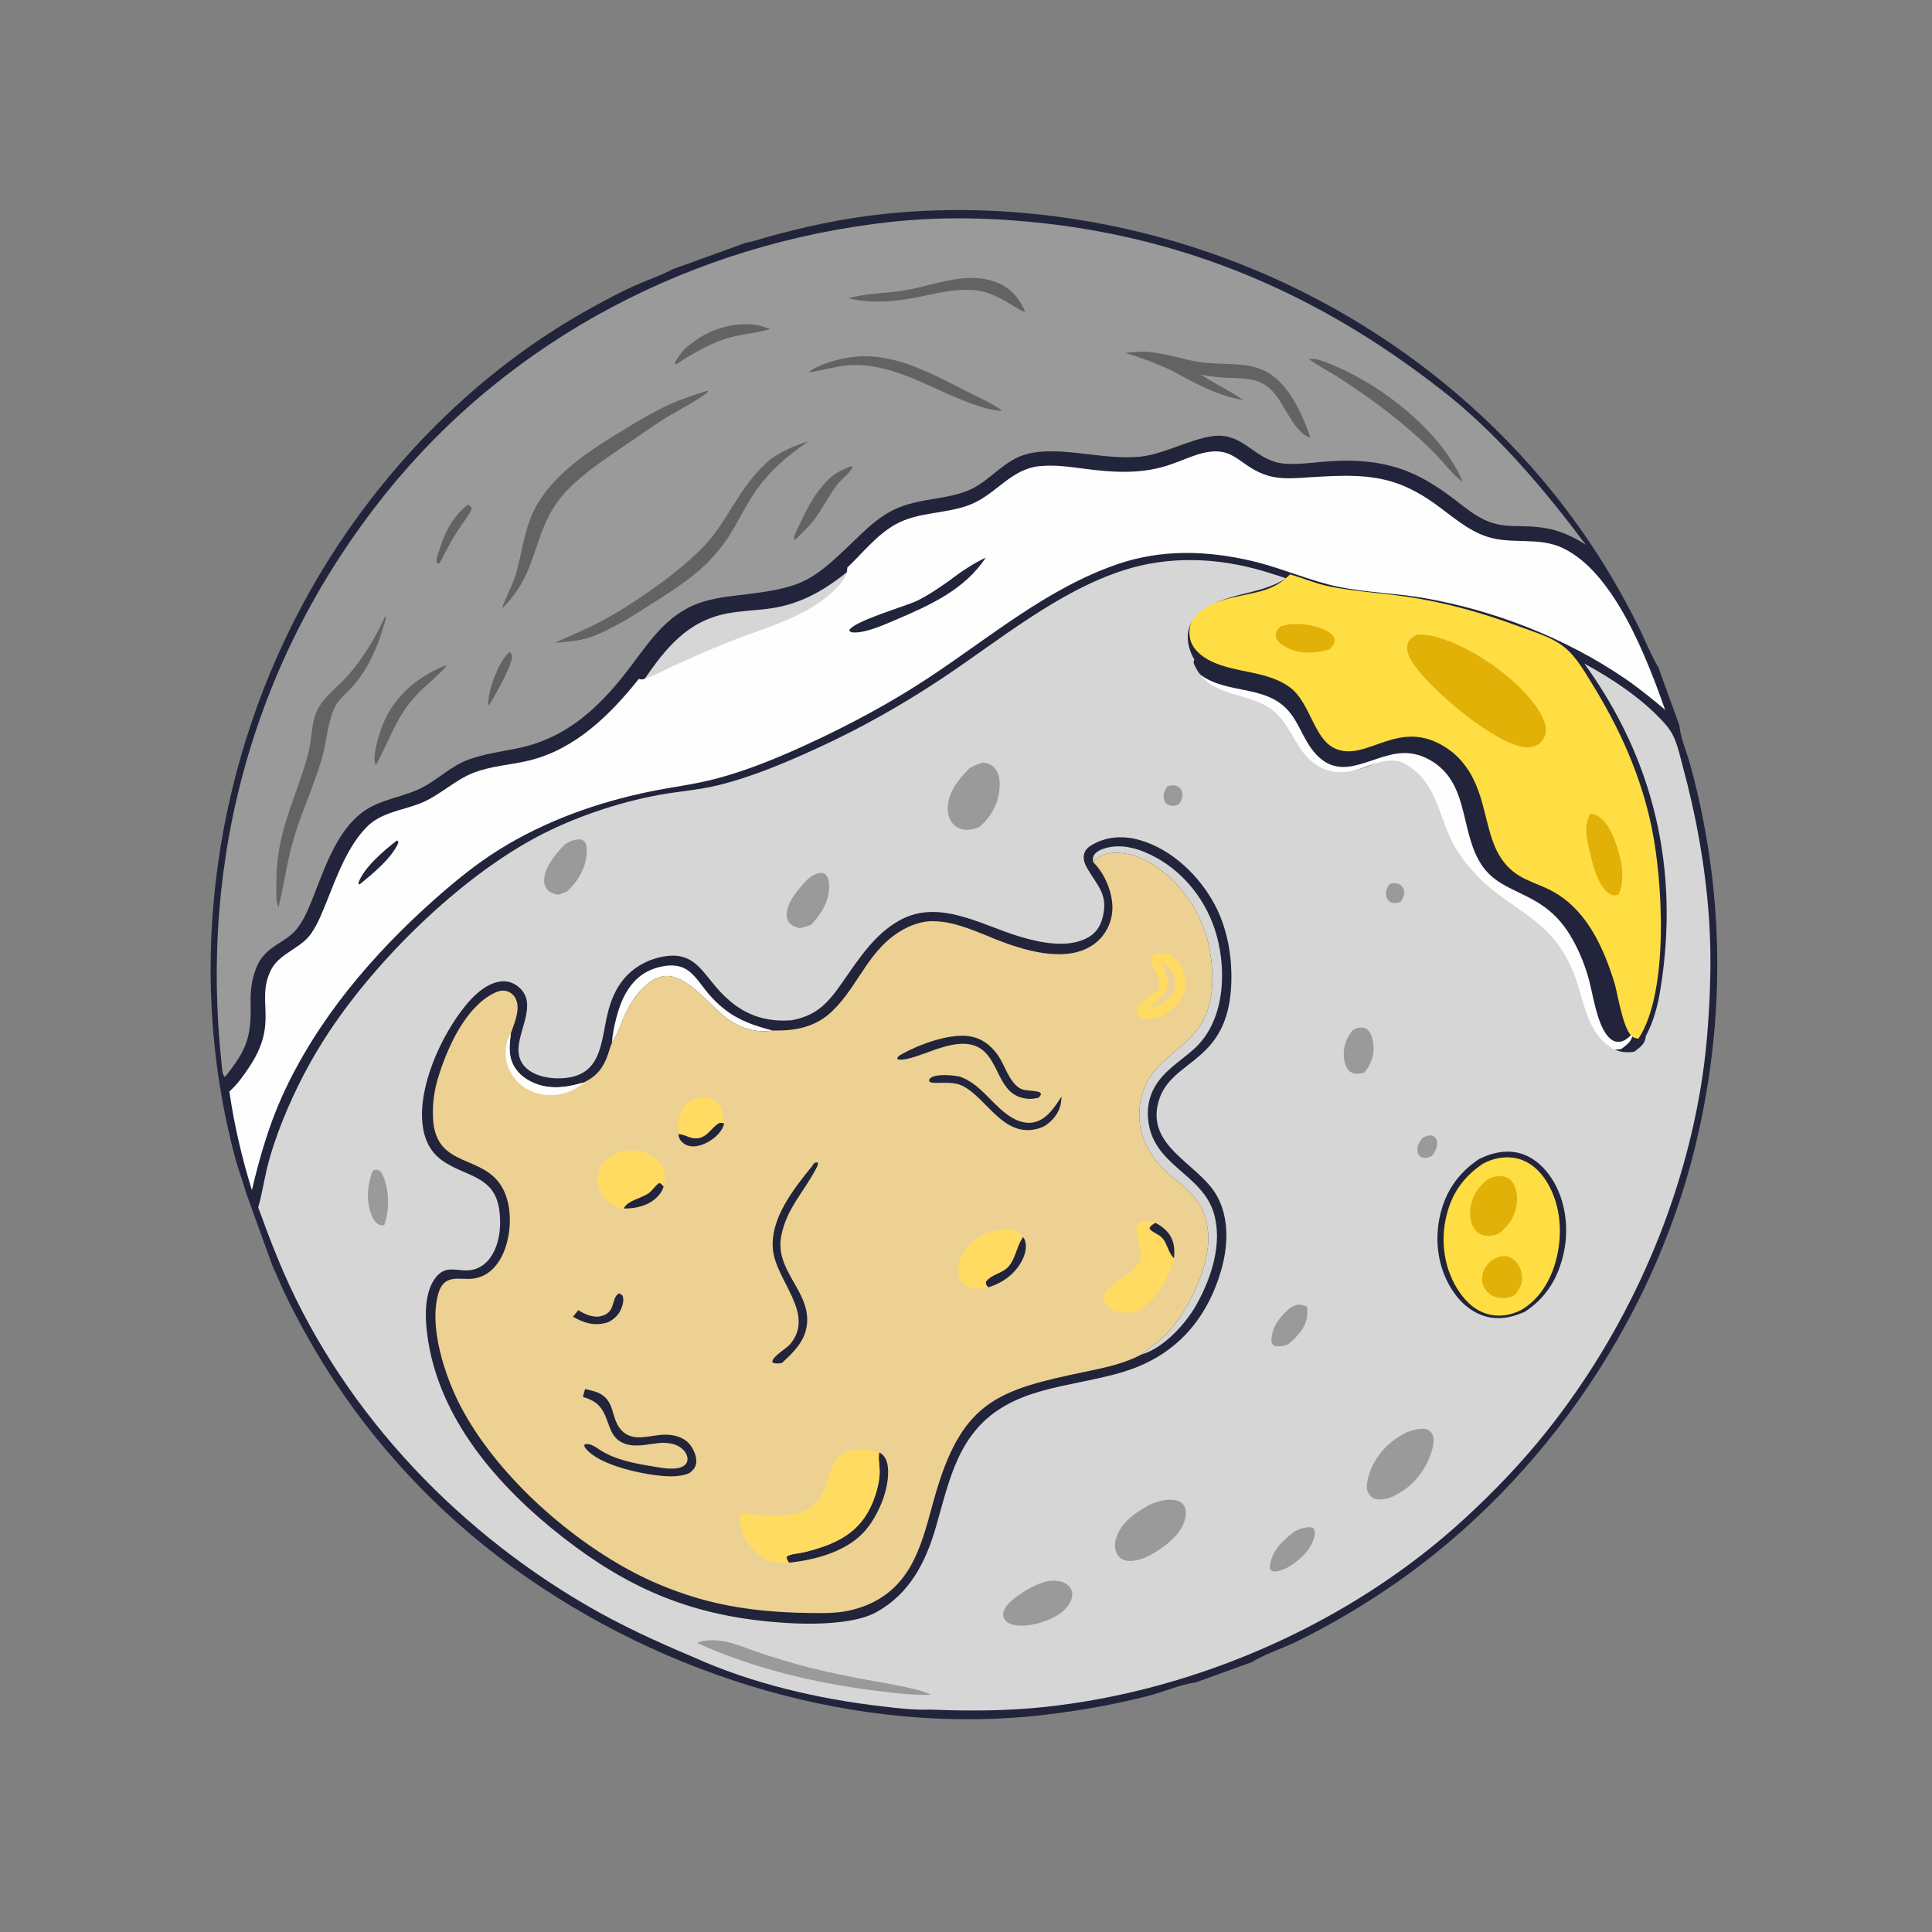 <?xml version="1.0" encoding="UTF-8"?> <svg xmlns="http://www.w3.org/2000/svg" width="376" height="376" viewBox="0 0 376 376" fill="none"><rect x="0" y="0" width="376" height="376" fill="#808080" stroke="none"/><g clip-path="url(#clip0_164_616)"><path d="M375.52 275.766L243.678 323.457L232.665 327.441L99.484 375.617L52.361 245.348L48.261 234.014L-0.367 99.581L132.056 51.68L143.57 47.515L275.669 -0.27L322.78 129.967L326.845 141.205L375.52 275.766ZM132.056 51.68L-0.367 99.581L48.261 234.014C48.257 233.975 48.252 233.936 48.247 233.897C47.895 231.442 46.442 227.913 45.757 225.328C44.163 219.314 42.947 213.118 42.154 206.95C37.346 169.532 47.589 130.584 69.896 100.177C81.882 83.838 97.129 69.859 114.9 60.025C117.751 58.445 120.662 56.877 123.635 55.543C125.927 54.512 130.1 53.103 132.056 51.68ZM232.665 327.441C232.572 327.453 232.479 327.464 232.387 327.477C229.628 327.869 226.256 329.337 223.438 330.056C216.883 331.729 210.193 332.914 203.478 333.712C167.288 338.009 129.273 326.411 99.981 305.194C83.848 293.509 70.305 278.476 60.413 261.192C58.559 257.955 56.802 254.624 55.197 251.256C54.283 249.347 53.55 247.092 52.361 245.348L99.484 375.617L232.665 327.441ZM375.52 275.766L326.845 141.205C327.077 143.671 328.225 146.273 328.897 148.664C329.928 152.331 330.782 156.045 331.51 159.784C335.619 180.908 335 202.223 329.919 223.122C321.412 258.115 298.586 290.533 268.452 310.257C263.299 313.63 257.883 316.77 252.347 319.469C249.746 320.737 246.116 321.94 243.782 323.391C243.747 323.413 243.713 323.435 243.678 323.457L375.52 275.766ZM322.78 129.967L275.669 -0.27L143.57 47.515C145.619 47.362 149.065 46.173 151.14 45.63C155.11 44.587 159.092 43.643 163.135 42.919C183.794 39.201 205.728 40.722 225.929 46.235C259.947 55.518 290.364 76.825 309.883 106.314C313.091 111.161 316.017 116.249 318.627 121.442C320.023 124.219 321.159 127.157 322.711 129.85L322.78 129.967Z" fill="#22243B"></path><path d="M165.112 111.116C165.097 111.477 165.072 111.846 164.956 112.19C163.936 115.212 159.178 118.382 156.476 119.755C151.705 122.18 146.708 123.61 141.784 125.6C138.545 126.908 135.29 128.35 132.112 129.806C130.427 130.578 128.777 131.468 127.05 132.142C126.409 132.393 125.962 132.596 125.285 132.379C129.571 126.143 133.746 120.864 141.568 119.381C144.084 118.905 146.65 118.807 149.19 118.512C155.488 117.778 160.263 115.039 165.112 111.116Z" fill="#D7D6D6"></path><path d="M315.511 204.164C313.446 204.469 312.039 204.104 310.368 202.844C306.642 200.035 305.877 194.618 304.45 190.485C303.695 188.297 302.729 186.194 301.416 184.28C298.237 179.646 293.803 177.296 289.453 174.023C287.244 172.362 285.229 170.419 283.499 168.262C282.2 166.644 281.101 164.91 280.254 163.013C278.22 158.458 277.329 152.984 272.946 149.954C271.866 149.207 270.956 148.568 269.587 148.537C269.041 148.525 268.474 148.562 267.931 148.633C266.846 148.776 265.799 149.229 264.769 149.59C261.032 150.902 257.744 151.596 254.32 149.032C250.769 146.374 249.932 141.568 246.349 138.843C241.696 135.305 234.632 136.622 231.661 130.589C231.545 130.355 231.377 130.057 231.364 129.789C231.356 129.609 231.438 129.412 231.496 129.244C236.416 135.535 244.61 132.81 249.877 137.457C252.592 139.851 253.414 143.539 255.669 146.275C261.32 153.13 267.648 145.94 274.276 146.597C276.001 146.768 277.563 147.402 279.006 148.348C286.078 152.979 284.106 162.469 288.601 168.69C292.777 174.47 300.251 173.212 305.577 182.02C307.004 184.381 308.123 186.982 308.941 189.615C309.985 192.971 310.634 199.027 312.919 201.681C313.417 202.258 314.069 202.735 314.856 202.762C316.089 202.804 316.922 201.945 317.745 201.16C317.677 202.081 317.287 202.714 316.595 203.319C316.25 203.62 315.882 203.897 315.511 204.164Z" fill="#FEFEFE"></path><path d="M318.88 202.133C318.559 202.09 318.25 202.049 317.951 201.919C316.069 201.099 314.953 194.203 314.418 192.115C314.119 190.949 313.741 189.808 313.338 188.675C311.225 182.731 308.069 176.791 302.386 173.593C300.624 172.602 298.681 171.969 296.862 171.092C289.744 167.661 290.077 160.46 287.749 153.987C286.532 150.604 284.643 147.659 281.623 145.633C272.201 139.312 265.985 148.544 259.746 145.636C255.628 143.717 255.005 136.628 250.958 133.71C246.523 130.513 240.561 131.028 235.74 128.705C234.051 127.89 232.316 126.562 231.721 124.715C231.297 123.397 231.421 121.769 232.116 120.562C234.361 116.666 241.389 116.163 245.278 115.085C247.6 114.465 249.357 113.496 251.055 111.794C253.669 112.515 256.151 113.624 258.822 114.152C263.776 115.131 268.85 115.403 273.842 116.138C281.329 117.241 288.692 119.331 295.776 121.964C298.372 122.929 301.273 123.78 303.594 125.318C306.383 127.166 308.05 130.176 309.771 132.957C315.183 141.699 319.314 150.826 321.42 160.926C323.61 171.426 324.878 192.988 318.88 202.133Z" fill="#FEDE43"></path><path d="M258.745 126.397C258.105 126.556 257.459 126.723 256.809 126.835C254.329 127.262 251.453 126.955 249.392 125.393C248.892 125.014 248.309 124.412 248.29 123.738C248.269 122.954 248.669 122.443 249.201 121.917C249.618 121.77 250.056 121.651 250.492 121.573C252.971 121.131 256.871 121.724 258.929 123.237C259.354 123.55 259.72 123.958 259.761 124.512C259.82 125.288 259.225 125.869 258.745 126.397Z" fill="#E2B107"></path><path d="M315.015 174.079C314.855 174.127 314.694 174.174 314.53 174.207C314.022 174.31 313.546 174.164 313.123 173.878C310.943 172.402 309.841 167.9 309.31 165.492C308.82 163.271 308.218 160.377 309.524 158.342C309.845 158.373 310.167 158.448 310.464 158.574C312.399 159.396 313.505 161.587 314.228 163.448C315.459 166.617 316.466 170.828 315.015 174.079Z" fill="#E2B107"></path><path d="M299.108 145.03C298.191 145.471 297.388 145.554 296.386 145.381C290.402 144.348 278.689 134.389 275.247 129.46C274.439 128.305 273.6 126.935 273.908 125.469C274.119 124.463 274.868 124.032 275.675 123.534C276.675 123.485 277.599 123.533 278.577 123.742C285.724 125.271 295.519 132.025 299.422 138.188C300.272 139.531 301.167 141.301 300.736 142.924C300.479 143.895 299.952 144.518 299.108 145.03Z" fill="#E2B107"></path><path d="M324.073 138.16C321.511 135.986 318.92 133.882 316.14 131.988C304.641 124.157 290.814 118.768 277.129 116.388C271.608 115.428 265.956 115.331 260.479 114.202C255.006 113.074 249.369 110.523 243.727 109.193C234.957 107.126 226.082 106.846 217.466 109.804C203.94 114.449 192.775 123.925 180.991 131.729C173.382 136.769 165.223 141.132 156.933 144.936C151.242 147.547 145.367 149.969 139.3 151.563C135.106 152.665 130.797 153.166 126.555 154.037C116.253 156.151 106.235 159.721 97.266 165.27C92.736 168.074 88.575 171.486 84.595 175.015C72.51 185.73 61.558 198.596 54.878 213.416C52.273 219.194 50.473 225.47 49.023 231.629C47.079 225.31 45.574 218.969 44.64 212.419C46.207 211.03 47.482 209.233 48.624 207.491C54.257 198.903 49.8 194.961 52.653 188.94C54.292 185.479 58.518 184.691 60.609 181.608C61.926 179.666 62.82 177.343 63.692 175.17C65.642 170.309 67.659 164.731 71.39 160.93C74.149 158.119 78.278 157.726 81.784 156.346C85.536 154.87 88.436 151.832 92.191 150.38C95.634 149.05 99.341 148.879 102.904 148.025C111.89 145.872 118.753 139.131 124.32 132.128C125.011 132.35 125.466 132.143 126.119 131.887C127.878 131.2 129.559 130.294 131.276 129.507C134.514 128.024 137.831 126.555 141.13 125.222C146.148 123.195 151.238 121.737 156.099 119.267C158.853 117.868 163.7 114.638 164.739 111.559C164.857 111.209 164.883 110.832 164.898 110.465C167.916 107.608 170.511 104.212 174.168 102.116C178.707 99.514 184.246 100.084 189.012 98.132C193.818 96.163 196.765 91.307 202.224 90.731C205.212 90.416 208.152 90.847 211.107 91.236C216.229 91.91 221.504 92.264 226.53 90.808C228.438 90.255 230.265 89.446 232.131 88.771C240.358 85.794 240.562 90.779 246.923 92.607C249.471 93.339 252.216 93.054 254.824 92.893C260.652 92.532 266.699 92.113 272.275 94.206C274.769 95.141 277.13 96.517 279.291 98.065C282.538 100.39 285.686 103.298 289.569 104.502C294.364 105.99 299.448 104.436 304.153 106.664C314.24 111.442 320.545 128.248 324.073 138.16Z" fill="#FEFEFE"></path><path d="M70.019 172.104L69.808 172.052L69.766 171.775C70.918 168.723 74.683 165.581 77.205 163.594L77.498 163.721L77.511 164.066C76.143 167.126 72.578 169.982 70.019 172.104Z" fill="#22243B"></path><path d="M174.598 120.515C172.269 121.488 168.496 123.26 166.006 123.08C165.636 123.053 165.499 122.982 165.272 122.701C165.861 120.962 176.294 117.972 178.378 116.963C180.674 115.851 182.747 114.419 184.82 112.948C187.069 111.241 189.285 109.735 191.846 108.521C187.739 114.737 181.183 117.676 174.598 120.515Z" fill="#22243B"></path><path d="M43.861 209.511L43.677 209.529C43.223 209.029 43.219 207.865 43.146 207.203C38.714 166.787 49.593 127.746 75.131 95.979C99.408 65.779 135.16 47.323 173.482 43.179C183.357 42.112 193.452 42.352 203.312 43.47C233.386 46.88 259.127 58.644 282.591 77.524C292.569 85.754 300.89 95.722 308.629 106.021C304.304 103.251 301.032 102.444 295.937 102.402C293.829 102.385 291.827 102.316 289.831 101.563C287.213 100.574 285.11 98.738 282.91 97.072C279.703 94.642 276.226 92.43 272.379 91.175C267.398 89.55 262.35 89.42 257.181 89.893C254.796 90.112 252.402 90.42 250.004 90.235C244.853 89.837 242.594 85.28 237.961 84.826C233.519 84.392 227.203 88.297 222.022 88.861C214.829 89.644 206.455 86.698 199.956 88.336C195.307 89.508 192.767 93.615 188.521 95.414C184.068 97.301 179.026 96.892 174.27 99.056C171.644 100.251 169.389 102.2 167.325 104.19C157.915 113.262 156.797 114.358 143.501 115.867C140.644 116.191 137.666 116.635 135.01 117.775C128.747 120.462 125.414 126.409 121.347 131.502C118.962 134.489 116.334 137.356 113.317 139.72C109.433 142.764 105.273 144.74 100.429 145.688C97.351 146.289 94.32 146.73 91.342 147.766C87.827 148.988 85.198 151.779 81.897 153.408C78.478 155.096 74.485 155.489 71.26 157.577C65.958 161.009 63.519 168.033 61.307 173.66C60.402 175.961 59.527 178.35 58.077 180.375C55.738 183.642 51.776 183.866 49.983 188.104C49.005 190.412 48.715 192.705 48.776 195.193C48.938 201.855 47.99 204.318 43.861 209.511Z" fill="#9B9A9A"></path><path d="M95.15 137.271C95.04 137.052 95.008 136.945 95.02 136.699C95.161 133.937 97.028 128.684 99.194 126.862C99.374 127.091 99.572 127.354 99.628 127.646C99.917 129.147 96.114 135.807 95.15 137.271Z" fill="#646363"></path><path d="M85.493 109.724C85.279 109.714 85.206 109.651 85.027 109.541C84.971 109.372 84.942 109.324 84.947 109.121C84.963 108.38 85.383 107.376 85.614 106.678C86.746 103.254 88.18 100.487 91.03 98.219C91.296 98.353 91.503 98.489 91.732 98.679C91.758 98.874 91.833 99.049 91.738 99.226C90.903 100.777 89.752 102.205 88.816 103.706C87.592 105.664 86.567 107.684 85.493 109.724Z" fill="#646363"></path><path d="M154.761 105.053L154.571 104.98C154.466 104.528 154.613 104.194 154.802 103.782C156.53 100.002 158.792 95.094 162.134 92.538C163.193 91.728 164.371 91.216 165.609 90.747C165.815 90.787 165.708 90.741 165.901 90.939C165.467 91.999 163.734 93.295 162.967 94.275C161.499 96.15 160.383 98.399 159.014 100.364C157.775 102.143 156.296 103.546 154.761 105.053Z" fill="#646363"></path><path d="M131.65 70.857L131.408 70.895L131.32 70.676C131.902 69.397 133.169 67.857 134.296 67.024C134.657 66.758 135.019 66.492 135.387 66.235C138.949 63.743 143.391 62.559 147.704 63.331C148.452 63.541 149.189 63.793 149.928 64.032C147.684 64.712 145.303 64.93 143.017 65.446C138.851 66.386 135.198 68.564 131.65 70.857Z" fill="#646363"></path><path d="M73.165 148.903C73.07 148.763 73.056 148.758 72.995 148.57C72.429 146.826 74.038 141.979 74.788 140.325C77.137 135.15 81.573 131.464 86.82 129.467L86.855 129.543C86.466 130.438 82.857 133.422 81.884 134.399C81.082 135.202 80.341 136.043 79.637 136.933C76.772 140.555 75.437 144.769 73.253 148.745L73.165 148.903Z" fill="#646363"></path><path d="M199.536 60.709C198.82 60.58 198.026 60 197.401 59.629C194.922 58.156 192.53 56.707 189.587 56.472C186.129 56.196 182.915 56.926 179.561 57.64C174.7 58.675 169.989 59.196 165.087 58.058C168.705 57.011 172.378 57.142 176.053 56.518C180.129 55.825 184.063 54.312 188.22 54.115C190.17 54.022 192.17 54.242 193.995 54.966C196.722 56.048 198.408 58.051 199.536 60.709Z" fill="#646363"></path><path d="M195.063 79.951C192.967 79.905 190.849 79.193 188.895 78.49C181.47 75.819 174.416 70.969 166.258 71.048C163.319 71.077 160.457 71.996 157.574 72.457L157.469 72.376C159.312 70.887 163.241 69.844 165.58 69.517C173.654 68.39 181.173 72.616 188.098 76.148C190.402 77.323 193.002 78.384 195.063 79.951Z" fill="#646363"></path><path d="M284.686 93.758C283.299 93.106 280.427 89.379 279.09 88.068C277.279 86.292 275.42 84.573 273.479 82.94C269.484 79.578 265.266 76.541 260.883 73.708C258.917 72.436 256.773 71.366 254.892 69.977L254.766 69.883C256.096 69.601 257.983 70.483 259.211 70.979C268.915 74.897 280.534 83.969 284.686 93.758Z" fill="#646363"></path><path d="M255.033 85.153C252.386 84.58 250.212 79.576 248.711 77.444C245.83 73.352 242.822 73.705 238.322 73.501C236.746 73.43 235.214 73.178 233.664 72.903C236.4 74.61 239.266 76.085 242.003 77.819C237.066 77.154 232.171 74.358 227.822 72.014C224.964 70.678 222.025 69.594 219.005 68.69C220.603 68.471 222.117 68.359 223.73 68.513C226.995 68.826 230.121 69.917 233.351 70.443C237.449 71.11 242.232 70.322 246.05 72.128C250.73 74.343 253.404 80.529 255.033 85.153Z" fill="#646363"></path><path d="M54.216 176.518C54.132 176.393 54.113 176.38 54.06 176.225C53.656 175.059 53.791 173.402 53.783 172.171C53.716 161.645 57.428 156.152 59.989 146.644C60.775 143.729 60.475 140.46 61.982 137.755C63.214 135.544 65.556 133.799 67.261 131.942C70.546 128.367 72.964 124.263 74.991 119.876C75.209 120.26 74.839 121.249 74.717 121.676C73.518 125.896 71.47 130.551 68.452 133.774C67.317 134.987 65.761 136.274 65.072 137.804C63.717 140.811 63.578 144.427 62.651 147.598C61.147 152.743 58.864 157.618 57.302 162.746C55.931 167.247 55.309 171.946 54.216 176.518Z" fill="#646363"></path><path d="M116.421 123.422C113.715 124.646 110.866 124.904 107.944 125.099C111.114 123.711 114.333 122.34 117.383 120.698C123.815 117.234 134.835 109.637 139.053 103.874C142.876 98.649 144.823 93.709 150.002 89.335C152.264 87.734 154.635 86.725 157.274 85.912C152.17 89.463 148.438 92.86 145.31 98.35C143.869 100.88 142.564 103.513 140.826 105.859C139.449 107.717 137.889 109.423 136.144 110.942C133.44 113.296 130.392 115.228 127.382 117.162C123.828 119.446 120.302 121.725 116.421 123.422Z" fill="#646363"></path><path d="M97.829 118.276L97.762 118.24C97.776 117.785 99.758 113.674 100.099 112.66C101.62 108.135 101.862 103.25 104.108 98.955C107.714 92.059 115.159 87.422 121.624 83.501C124.403 81.816 127.191 80.125 130.154 78.778C132.579 77.676 135.052 76.854 137.59 76.059L137.816 76.154C137.285 77.099 130.876 80.49 129.546 81.334C127.047 82.919 124.62 84.647 122.174 86.313C118.173 89.038 114.051 91.722 110.624 95.169C103.276 102.561 105.41 110.923 97.829 118.276Z" fill="#646363"></path><path d="M308.336 129.14C313.777 132.116 319.278 135.737 323.524 140.293C324.335 141.163 325.08 142.06 325.601 143.138C326.544 145.087 327.01 147.367 327.573 149.455C330.121 158.894 331.857 168.523 332.567 178.28C332.924 183.192 332.95 188.12 332.758 193.041C332.514 199.272 332.021 205.41 331 211.571C326.992 235.775 316.291 259.379 301.016 278.556C296.198 284.605 290.918 290.116 285.244 295.358C263.159 315.759 232.92 329.105 203.069 332.23C195.761 332.995 188.432 333.005 181.099 332.714C177.958 332.85 174.776 332.447 171.661 332.086C159.14 330.635 146.288 327.649 134.771 322.431C127.701 319.455 120.776 316.275 114.137 312.411C87.728 297.041 65.631 273.279 54.019 244.843C52.688 241.583 51.447 238.29 50.246 234.98C50.964 232.561 51.321 230.07 51.906 227.617C52.687 224.333 53.808 221.076 55.066 217.945C57.492 211.908 60.473 206.199 64.068 200.773C73.406 186.681 89.181 171.173 104.056 163.116C111.321 159.181 120.24 156.155 128.358 154.687C132.138 154.003 135.953 153.749 139.695 152.835C146.424 151.191 152.922 148.42 159.203 145.54C167.573 141.704 175.729 137.091 183.391 131.991C194.47 124.617 205.851 115.116 218.624 110.997C227.597 108.103 237.045 108.518 246.016 111.183C247.447 111.608 248.865 112.073 250.28 112.547C248.784 113.507 247.254 114.131 245.553 114.65C240.969 116.048 232.627 116.955 231.306 122.653C230.875 124.513 231.444 126.75 232.439 128.359C232.38 128.529 232.296 128.731 232.305 128.914C232.318 129.187 232.489 129.49 232.607 129.729C235.634 135.875 242.83 134.533 247.571 138.138C251.221 140.914 252.074 145.81 255.692 148.518C259.18 151.13 262.53 150.423 266.338 149.086C267.386 148.718 268.453 148.258 269.559 148.112C270.111 148.039 270.689 148.001 271.245 148.014C272.64 148.046 273.568 148.697 274.668 149.457C279.133 152.544 280.04 158.121 282.113 162.761C282.976 164.694 284.095 166.461 285.418 168.11C287.181 170.306 289.235 172.286 291.485 173.979C295.916 177.313 300.434 179.707 303.673 184.429C305.01 186.378 305.994 188.521 306.764 190.75C308.217 194.96 308.996 200.479 312.792 203.341C314.494 204.624 315.928 204.997 318.032 204.686C318.41 204.413 318.784 204.131 319.136 203.825C319.841 203.209 320.239 202.564 320.308 201.625C321.873 198.742 322.686 195.464 323.196 192.244C326.837 169.273 322.006 148.002 308.336 129.14Z" fill="#D7D6D6"></path><path d="M272.55 175.542C272.51 175.557 272.472 175.574 272.431 175.586C271.882 175.76 271.097 175.858 270.578 175.543C270.167 175.294 269.921 174.956 269.806 174.495C269.56 173.508 269.929 172.848 270.445 172.031C270.599 171.982 270.572 171.987 270.763 171.947C271.38 171.817 272.05 171.856 272.578 172.237C272.975 172.524 273.188 172.954 273.258 173.433C273.38 174.266 273.013 174.886 272.55 175.542Z" fill="#9B9A9A"></path><path d="M229.43 156.535C229.364 156.561 229.299 156.589 229.232 156.614C228.604 156.847 228.007 156.956 227.378 156.648C226.938 156.432 226.667 156.06 226.536 155.596C226.262 154.628 226.639 153.897 227.13 153.084C227.272 153.028 227.356 152.99 227.496 152.948C228.072 152.775 228.808 152.791 229.329 153.115C229.723 153.361 229.969 153.759 230.069 154.206C230.275 155.121 229.91 155.787 229.43 156.535Z" fill="#9B9A9A"></path><path d="M278.634 224.996C278.379 225.103 278.117 225.217 277.85 225.289C277.378 225.415 276.769 225.354 276.374 225.052C275.996 224.762 275.872 224.329 275.851 223.875C275.803 222.837 276.267 222.15 276.916 221.392C277.276 221.235 277.682 221.025 278.072 220.967C278.45 220.912 278.924 221.027 279.214 221.28C279.51 221.54 279.63 221.915 279.664 222.296C279.759 223.394 279.296 224.172 278.634 224.996Z" fill="#9B9A9A"></path><path d="M74.775 238.455C74.521 238.474 74.274 238.503 74.026 238.427C73.323 238.212 72.818 237.596 72.513 236.955C71.17 234.139 71.441 230.791 72.478 227.96C72.575 227.884 72.717 227.765 72.827 227.717C73.051 227.619 73.26 227.596 73.491 227.665C73.992 227.815 74.245 228.17 74.459 228.624C75.795 231.446 75.85 235.555 74.775 238.455Z" fill="#9B9A9A"></path><path d="M250.708 261.613C250.033 261.894 249.289 262.032 248.556 262.032C248.222 262.032 247.907 261.938 247.688 261.667C247.442 261.362 247.432 260.89 247.458 260.516C247.636 257.974 249.322 256.005 251.191 254.461C251.478 254.32 251.768 254.174 252.067 254.062C252.917 253.743 253.565 253.964 254.369 254.296C254.414 254.815 254.475 255.357 254.427 255.877C254.202 258.313 252.493 260.136 250.708 261.613Z" fill="#9B9A9A"></path><path d="M265.589 208.69C265.358 208.785 265.138 208.874 264.892 208.918C264.195 209.043 263.356 208.989 262.769 208.559C261.985 207.985 261.649 206.846 261.552 205.925C261.333 203.85 262 202.047 263.281 200.459C263.606 200.275 263.916 200.106 264.287 200.039C264.9 199.928 265.549 199.922 266.062 200.321C266.833 200.923 267.167 202.229 267.274 203.148C267.521 205.285 266.889 207.039 265.589 208.69Z" fill="#9B9A9A"></path><path d="M250.521 305.1C249.8 305.46 248.832 305.864 248.012 305.847C247.624 305.839 247.481 305.711 247.224 305.445C247.109 305.098 247.113 304.82 247.173 304.465C247.659 301.6 249.852 299.594 252.07 297.97C252.824 297.591 253.685 297.32 254.527 297.225C254.996 297.172 255.3 297.223 255.685 297.518C255.985 298.048 255.937 298.471 255.795 299.045C255.121 301.78 252.848 303.732 250.521 305.1Z" fill="#9B9A9A"></path><path d="M157.879 179.967C157.148 180.257 156.428 180.456 155.667 180.645C155.043 180.461 154.395 180.298 153.894 179.86C153.395 179.425 153.118 178.821 153.095 178.162C153.012 175.698 155.436 172.962 156.999 171.29C157.661 170.654 158.516 170.105 159.426 169.912C159.825 169.827 160.282 169.886 160.606 170.151C161.188 170.626 161.327 171.569 161.358 172.268C161.495 175.296 159.847 177.843 157.879 179.967Z" fill="#9B9A9A"></path><path d="M110.338 173.517C109.793 173.744 109.227 173.934 108.672 174.139C107.873 173.993 107.179 173.817 106.592 173.216C106.102 172.714 105.883 172.049 105.891 171.356C105.922 168.784 108.245 165.981 109.995 164.293C110.773 163.808 111.556 163.43 112.487 163.363C112.932 163.331 113.389 163.408 113.71 163.748C114.168 164.234 114.207 165.063 114.196 165.691C114.142 168.784 112.538 171.459 110.338 173.517Z" fill="#9B9A9A"></path><path d="M204.718 314.939C202.677 315.902 199.843 316.655 197.575 316.28C196.824 316.156 195.98 315.855 195.532 315.199C195.265 314.808 195.184 314.343 195.276 313.881C195.642 312.024 198.087 310.558 199.529 309.593C201.562 308.431 203.82 307.219 206.251 307.749C207.088 307.932 207.91 308.358 208.36 309.114C208.743 309.757 208.754 310.508 208.532 311.209C207.968 312.99 206.311 314.149 204.718 314.939Z" fill="#9B9A9A"></path><path d="M181.102 329.832C178.019 329.966 174.895 329.57 171.838 329.215C159.547 327.791 146.933 324.861 135.628 319.739C136.234 319.488 136.839 319.351 137.49 319.278C141.273 318.85 144.634 320.602 148.129 321.758C150.526 322.551 152.951 323.285 155.382 323.97C159.243 325.057 163.254 325.873 167.189 326.65C169.696 327.145 179.631 328.658 181.102 329.832Z" fill="#9B9A9A"></path><path d="M190.66 160.927C189.937 161.223 189.239 161.447 188.452 161.489C187.421 161.543 186.409 161.253 185.651 160.53C184.842 159.757 184.484 158.658 184.455 157.56C184.368 154.287 186.456 151.783 188.606 149.571C189.463 149.019 190.342 148.713 191.3 148.388C192.181 148.542 192.887 148.734 193.513 149.413C194.413 150.386 194.612 151.718 194.556 152.999C194.417 156.216 193.011 158.8 190.66 160.927Z" fill="#9B9A9A"></path><path d="M223.645 302.763C222.381 303.455 220.308 304.07 218.901 303.656C218.232 303.459 217.707 303.012 217.379 302.399C216.891 301.488 216.906 300.42 217.189 299.448C218.104 296.311 220.962 294.408 223.639 292.883C225.249 292.193 227.213 291.588 228.969 292.019C229.589 292.17 230.149 292.504 230.463 293.076C230.892 293.856 230.842 294.902 230.617 295.734C229.758 298.904 226.366 301.278 223.645 302.763Z" fill="#9B9A9A"></path><path d="M271.176 291.191C271.131 291.215 271.089 291.241 271.043 291.261C270.086 291.68 269.148 291.854 268.205 291.819C266.818 291.767 265.882 290.444 266.021 289.064C266.098 288.298 266.244 287.54 266.495 286.782C267.651 283.292 270.285 280.496 273.547 278.874C274.512 278.362 276.598 277.834 277.661 278.162C278.118 278.303 278.487 278.61 278.708 279.035C279.337 280.241 278.825 281.954 278.39 283.16C277.105 286.725 274.6 289.567 271.176 291.191Z" fill="#9B9A9A"></path><path d="M296.726 255.319C294.514 256.238 292.43 256.817 290.025 256.399C287.005 255.873 284.54 253.88 282.844 251.398C280.043 247.298 279.183 242.157 280.097 237.316C281.045 232.289 283.555 228.472 287.784 225.611C290.093 224.44 292.613 223.795 295.197 224.304C298.079 224.872 300.391 226.91 301.963 229.318C304.657 233.443 305.374 238.86 304.374 243.632C303.34 248.57 300.981 252.541 296.726 255.319Z" fill="#22243B"></path><path d="M296.031 254.962C294.191 255.873 292.261 256.282 290.209 255.901C287.495 255.395 285.455 253.576 283.956 251.354C281.218 247.297 280.376 242.239 281.315 237.468C282.252 232.703 284.557 229.21 288.554 226.51C290.516 225.392 293.066 224.917 295.268 225.459C297.838 226.092 299.793 227.919 301.116 230.143C303.781 234.618 304.146 240.142 302.866 245.115C301.828 249.143 299.674 252.81 296.031 254.962Z" fill="#FEDE43"></path><path d="M294.807 252.066C294.225 252.304 293.598 252.557 292.97 252.622C291.838 252.74 290.658 252.451 289.779 251.714C289.031 251.088 288.515 250.164 288.434 249.185C288.311 247.692 289.035 246.595 289.967 245.526C290.651 245.055 291.324 244.632 292.162 244.501C293.015 244.368 293.874 244.571 294.558 245.104C295.511 245.846 296.095 247.078 296.206 248.268C296.353 249.832 295.762 250.913 294.807 252.066Z" fill="#E2B107"></path><path d="M291.766 240.046C290.978 240.404 289.998 240.591 289.135 240.497C288.279 240.404 287.558 239.987 287.049 239.291C286.153 238.068 285.929 236.445 286.173 234.977C286.556 232.679 287.797 230.781 289.67 229.414C290.46 229.077 291.222 228.847 292.091 228.891C292.944 228.935 293.709 229.25 294.255 229.923C295.173 231.057 295.332 232.748 295.187 234.152C294.925 236.695 293.723 238.461 291.766 240.046Z" fill="#E2B107"></path><path d="M170.593 313.723C168.667 314.845 165.941 315.367 163.753 315.642C159.07 316.228 154.169 316.018 149.482 315.566C133.855 314.059 122.056 308.92 109.709 299.314C97.014 289.436 85.086 275.952 83.101 259.37C82.698 256.001 82.597 251.287 84.899 248.498C86.88 246.096 89.01 247.509 91.503 247.198C93.036 247.007 94.374 246.153 95.296 244.931C97.225 242.374 97.595 238.681 97.189 235.598C96.254 228.488 90.252 229.102 85.724 225.599C83.57 223.933 82.534 221.497 82.231 218.846C81.374 211.331 85.887 201.526 90.54 195.771C92.24 193.669 94.797 191.227 97.632 190.99C98.932 190.882 100.086 191.334 101.057 192.191C104.742 195.444 100.592 200.804 100.921 204.754C101.03 206.061 101.594 207.198 102.608 208.036C104.524 209.621 107.441 210.024 109.841 209.816C117.194 209.177 116.923 202.678 118.282 197.145C118.882 194.701 119.832 192.371 121.472 190.436C123.639 187.877 127.01 186.247 130.351 186.01C134.459 185.717 136.235 188.263 138.515 191.086C139.571 192.393 140.693 193.641 141.97 194.74C145.484 197.763 149.447 198.914 154.037 198.561C156.001 198.224 157.935 197.477 159.521 196.259C161.349 194.855 162.707 192.943 164.017 191.074C167.162 186.584 170.22 181.762 175.172 179.062C182.841 174.883 191.051 180.078 198.521 182.295C202.511 183.479 207.913 184.616 211.781 182.434C213.249 181.607 214.128 180.299 214.552 178.686C215.769 174.057 213.646 172.557 211.525 168.866C211.039 168.021 210.725 167.022 211.029 166.057C211.296 165.207 211.997 164.705 212.745 164.294C215.64 162.703 218.902 162.614 222.034 163.554C228.148 165.388 233.373 170.43 236.355 175.96C238.537 180.005 239.565 184.817 239.649 189.389C239.981 207.378 227.909 205.592 225.459 214.411C223.007 223.236 233.321 226.47 236.819 232.705C239.282 237.097 239.011 242.621 237.635 247.312C234.934 256.518 229.206 263.283 220.066 266.506C216.727 267.684 213.287 268.344 209.83 269.064C205.051 270.06 200.203 271.026 195.886 273.419C186.47 278.639 184.842 287.876 182.109 297.301C180.143 304.08 176.979 310.221 170.593 313.723Z" fill="#22243B"></path><path d="M150.353 200.558C147.301 201.083 144.145 200.115 141.649 198.333C138.293 195.938 133.49 189.202 129.018 190.003C126.429 190.467 124.298 192.94 122.929 195.026C121.241 197.599 120.606 200.738 119.088 202.985C119.183 201.38 119.522 199.779 119.914 198.223C120.783 194.772 122.36 191.186 125.561 189.311C126.734 188.624 128.068 188.193 129.409 187.991C130.738 187.791 132.142 187.874 133.345 188.523C135.213 189.53 136.505 191.795 137.87 193.386C138.801 194.47 139.807 195.475 140.93 196.361C143.827 198.648 146.85 199.623 150.353 200.558Z" fill="#FEFEFE"></path><path d="M212.744 167.779C212.692 167.355 212.648 166.906 212.86 166.513C213.265 165.759 214.26 165.327 215.038 165.091C218.421 164.066 222.016 165.263 224.992 166.893C230.759 170.054 234.971 175.649 236.748 181.942C238.791 189.177 238.302 198.82 232.377 204.148C229.667 206.585 226.431 208.409 224.634 211.713C223.613 213.589 223.26 215.549 223.428 217.669C224.149 226.799 233.95 228.314 236.243 236.149C237.959 242.011 235.754 248.677 232.904 253.813C230.777 257.646 226.453 262.391 222.102 263.624C223.775 262.315 225.564 261.119 227.04 259.581C230.811 255.651 234.37 248.447 235.03 243.003C235.454 239.512 234.821 236.042 232.619 233.237C231.242 231.482 229.433 230.18 227.759 228.73C223.641 225.164 221.191 220.819 221.83 215.241C223.263 202.722 237.947 205.609 235.734 186.83C235.171 182.054 233.424 177.582 230.446 173.794C227.545 170.105 223.289 166.613 218.472 166.046C216.888 165.859 214.923 165.957 213.623 166.975C213.384 167.163 213.171 167.38 212.95 167.588C212.882 167.653 212.812 167.715 212.744 167.779Z" fill="#D7D6D6"></path><path d="M222.102 263.624C218.677 265.448 214.826 266.208 211.056 266.996C194.675 270.421 187.608 272.552 182.37 289.749C179.883 297.918 178.698 307.11 170.38 311.582C168.429 312.631 166.236 313.332 164.048 313.664C161.906 313.99 159.699 313.937 157.538 313.915C150.003 313.835 142.364 313.047 135.134 310.837C130.797 309.511 126.551 307.77 122.56 305.612C109.923 298.781 96.523 286.704 89.755 273.905C86.625 267.987 83.371 258.234 85.339 251.643C85.62 250.7 86.107 249.781 86.998 249.293C88.249 248.608 89.917 248.917 91.285 248.898C94.973 248.847 97.269 246.059 98.359 242.823C99.534 239.334 99.632 234.777 97.919 231.439C94.3 224.381 84.729 227.677 84.27 217.581C84.143 214.793 84.493 212.229 85.318 209.564C87.069 203.91 90.504 196.161 96.04 193.329C96.84 192.92 97.742 192.622 98.637 192.892C99.347 193.106 99.988 193.636 100.33 194.294C101.299 196.16 100.274 198.687 99.64 200.509L99.421 201.129C99.214 202.807 98.988 204.466 99.459 206.126C99.984 207.982 101.329 209.411 102.995 210.32C106.442 212.202 109.998 211.748 113.615 210.663C116.169 209.44 117.398 207.831 118.326 205.199C118.578 204.485 118.771 203.666 119.088 202.985C120.605 200.738 121.24 197.598 122.929 195.025C124.297 192.94 126.428 190.467 129.017 190.003C133.489 189.201 138.292 195.938 141.648 198.333C144.144 200.115 147.3 201.083 150.352 200.558C154.827 200.637 158.735 199.937 162.061 196.696C167.283 191.609 169.099 184.419 176.138 180.708C177.753 179.856 179.652 179.273 181.492 179.275C186.478 179.28 191.401 182.027 196.019 183.651C201.458 185.564 209.354 187.467 213.997 182.809C215.607 181.194 216.515 178.867 216.497 176.599C216.473 173.509 214.956 169.943 212.744 167.778C212.812 167.715 212.882 167.652 212.95 167.588C213.171 167.38 213.383 167.163 213.623 166.975C214.923 165.957 216.887 165.858 218.472 166.045C223.289 166.613 227.545 170.104 230.446 173.794C233.424 177.582 235.171 182.054 235.733 186.83C237.946 205.609 223.263 202.722 221.83 215.24C221.191 220.819 223.641 225.163 227.759 228.73C229.433 230.179 231.241 231.482 232.619 233.237C234.821 236.042 235.454 239.512 235.03 243.003C234.37 248.447 230.811 255.651 227.04 259.581C225.564 261.119 223.775 262.315 222.102 263.624Z" fill="#ECD193"></path><path d="M140.955 218.621C140.555 220.172 139.354 221.323 138.009 222.124C136.896 222.786 135.431 223.325 134.126 223.026C133.397 222.86 132.709 222.376 132.321 221.731C132.148 221.443 132.087 221.101 132.012 220.778C132.005 220.748 131.997 220.719 131.99 220.69C133.073 220.684 133.99 221.405 135.076 221.507C137.378 221.722 138.145 219.761 139.748 218.67C140.13 218.41 140.534 218.538 140.955 218.621Z" fill="#22243B"></path><path d="M118.461 257.275C118.266 257.352 118.071 257.415 117.868 257.468C115.5 258.082 113.545 257.433 111.511 256.256L112.543 254.997C113.831 255.753 114.897 256.274 116.435 256.247C120.156 255.692 118.736 252.652 120.46 251.729C120.825 251.828 120.889 251.903 121.163 252.172C121.393 252.821 121.319 253.373 121.132 254.03C120.694 255.572 119.852 256.527 118.461 257.275Z" fill="#22243B"></path><path d="M199.088 240.721C199.235 240.924 199.381 241.129 199.465 241.367C199.947 242.732 199.457 244.292 198.8 245.508C197.422 248.058 195.024 249.726 192.289 250.552C192.01 250.151 191.834 250.011 191.825 249.514C192.768 248.003 195.026 247.855 196.221 246.519C197.577 245.003 197.789 242.83 198.834 241.13C198.918 240.992 199 240.856 199.088 240.721Z" fill="#22243B"></path><path d="M113.616 210.663C111.789 212.356 109.331 213.208 106.846 213.125C104.402 213.043 102.14 212.09 100.489 210.268C99.053 208.685 98.272 206.572 98.408 204.429C98.478 203.334 98.793 202.032 99.421 201.129C99.214 202.807 98.989 204.466 99.459 206.126C99.984 207.982 101.329 209.411 102.995 210.32C106.442 212.202 109.998 211.748 113.616 210.663Z" fill="#FEFEFE"></path><path d="M203.274 219.159C202.94 219.31 202.593 219.475 202.243 219.583C195.245 221.746 192.029 213.477 187.118 211.233C185.012 210.271 181.835 211.077 180.988 210.563C180.805 210.452 180.852 210.304 180.828 210.112C180.91 209.992 180.965 209.895 181.088 209.803C182.268 208.92 185.345 209.255 186.732 209.509C190.604 210.828 192.69 214.417 195.839 216.773C197.326 217.885 199.146 218.782 201.051 218.448C203.717 217.981 205.218 215.461 206.612 213.4L206.572 213.751C206.532 214.119 206.511 214.5 206.435 214.863C206.036 216.767 204.845 218.119 203.274 219.159Z" fill="#22243B"></path><path d="M171.116 282.644C171.284 282.746 171.434 282.839 171.587 282.961C172.374 283.588 172.704 284.599 172.798 285.572C173.181 289.515 171.126 294.482 168.696 297.512C165.205 301.866 158.871 303.567 153.537 304.124C153.319 303.758 153.033 303.413 153.09 302.968C153.715 302.398 155.548 302.322 156.443 302.101C162.484 300.616 167.356 298.486 169.835 292.389C170.563 290.601 171.077 288.719 171.188 286.786C171.268 285.405 170.846 284.011 171.116 282.644Z" fill="#22243B"></path><path d="M202.05 213.661C201.373 213.785 200.716 213.902 200.023 213.842C194.955 213.403 194.74 208.339 192.108 205.22C188.54 200.994 182.443 204.28 178.273 205.587C177.304 205.891 175.994 206.324 174.971 206.214C174.681 206.182 174.792 206.229 174.598 205.996C174.752 205.565 174.997 205.486 175.367 205.231C178.762 203.315 184.55 201.133 188.523 201.653C191.522 202.046 193.658 204.122 195.007 206.704C195.675 207.984 196.226 209.396 197.123 210.538C198.749 212.609 199.709 212.014 201.911 212.439C202.282 212.511 202.419 212.587 202.612 212.905C202.482 213.306 202.355 213.383 202.05 213.661Z" fill="#22243B"></path><path d="M140.955 218.621C140.535 218.538 140.131 218.41 139.749 218.67C138.145 219.761 137.378 221.722 135.077 221.506C133.99 221.404 133.074 220.684 131.99 220.69C131.897 218.893 131.905 217.123 132.995 215.585C133.797 214.454 135.092 213.659 136.473 213.495C137.475 213.376 138.437 213.651 139.217 214.295C140.583 215.423 140.798 216.972 140.955 218.621Z" fill="#FFDB61"></path><path d="M152.163 265.271C151.76 265.331 151.185 265.386 150.782 265.315C150.479 265.262 150.466 265.251 150.289 264.989C150.523 263.809 153.011 262.522 153.821 261.545C158.682 255.676 151.092 249.351 150.437 243.275C149.783 237.2 154.488 231.35 158.053 226.943C158.136 226.807 158.246 226.59 158.363 226.474C158.591 226.249 158.808 226.222 159.112 226.201C159.306 226.658 158.947 227.198 158.727 227.613C156.413 231.993 153.074 235.234 152.048 240.516C150.757 247.162 157.391 251.048 157.087 257.232C156.913 260.78 154.614 263.012 152.163 265.271Z" fill="#22243B"></path><path d="M226.67 197.436C226.037 197.692 225.407 197.949 224.743 198.115C223.899 198.325 222.628 198.565 221.867 197.992C221.514 197.726 221.334 197.32 221.305 196.886C221.182 195.062 224.192 194.054 225.179 192.798C226.643 190.936 224.105 188.555 223.885 186.566C224.053 186.329 224.25 186.132 224.482 185.957C225.077 185.507 225.829 185.318 226.564 185.451C227.81 185.678 228.894 186.667 229.568 187.693C230.55 189.188 230.905 191.094 230.492 192.838C229.974 195.027 228.494 196.309 226.67 197.436Z" fill="#FFDB61"></path><path d="M226.466 195.221C225.503 195.709 224.39 196.006 223.366 196.353C224.721 195.211 226.532 194.105 227.104 192.335C227.532 191.013 227.089 189.853 226.502 188.678C226.317 188.359 226.099 188.073 226.109 187.691C226.329 187.534 226.265 187.506 226.503 187.563C227.082 187.701 227.601 188.28 227.935 188.747C228.63 189.716 228.948 190.993 228.716 192.169C228.447 193.536 227.555 194.446 226.466 195.221Z" fill="#ECD193"></path><path d="M134.154 286.704C132.199 287.545 129.729 287.354 127.664 287.107C123.935 286.66 116.227 284.959 113.885 281.742C113.667 281.442 113.757 281.404 113.813 281.06L113.702 281.448L113.696 281.165C114.807 280.693 115.998 281.706 116.901 282.272C119.923 284.164 123.554 284.806 127.034 285.388C128.699 285.667 131.779 286.305 133.209 285.186C133.571 284.902 133.785 284.49 133.802 284.028C133.829 283.308 133.436 282.615 132.937 282.121C131.85 281.043 130.393 280.815 128.929 280.789C126.553 280.906 124.079 281.769 121.732 281.012C118.702 280.034 118.726 277.201 117.462 274.834C116.53 273.09 115.269 272.419 113.455 271.875C113.551 271.352 113.717 270.846 113.87 270.337C114.674 270.539 115.529 270.675 116.294 270.999C119.901 272.522 118.729 276.034 120.988 278.399C123.318 280.837 126.68 279.173 129.578 279.213C131.242 279.237 132.947 279.674 134.103 280.944C134.929 281.851 135.622 283.405 135.495 284.652C135.401 285.581 134.863 286.158 134.154 286.704Z" fill="#22243B"></path><path d="M192.289 250.552C190.869 250.912 189.31 250.996 188.017 250.174C187.197 249.654 186.687 248.803 186.524 247.855C186.231 246.157 186.98 244.351 187.977 243.001C189.553 240.868 191.983 239.732 194.565 239.376C195.805 239.205 197.304 239.156 198.345 239.966C198.624 240.183 198.869 240.444 199.088 240.721C199 240.856 198.918 240.992 198.834 241.13C197.789 242.83 197.577 245.003 196.221 246.519C195.026 247.856 192.768 248.003 191.825 249.514C191.834 250.011 192.01 250.151 192.289 250.552Z" fill="#FFDB61"></path><path d="M129.147 230.917C128.937 231.708 128.419 232.449 127.84 233.015C126.112 234.704 123.701 235.22 121.37 235.202C119.716 234.854 118.329 234.214 117.346 232.77C116.52 231.556 116.115 229.824 116.391 228.379C116.66 226.971 117.575 225.84 118.764 225.08C120.559 223.932 122.953 223.637 125.016 224.146C126.522 224.517 127.925 225.35 128.757 226.689C129.517 227.911 129.593 229.197 129.243 230.555L129.147 230.917Z" fill="#FFDB61"></path><path d="M129.147 230.917C128.937 231.708 128.419 232.449 127.84 233.015C126.112 234.704 123.701 235.22 121.37 235.202C122.149 233.621 124.789 233.235 126.22 232.233C127.014 231.677 127.463 230.767 128.286 230.239C128.665 230.33 128.89 230.645 129.147 230.917Z" fill="#22243B"></path><path d="M228.486 244.876C227.747 248.001 225.057 252.9 222.266 254.622C220.829 255.51 219.104 255.696 217.483 255.27C216.585 255.035 215.539 254.556 215.08 253.697C214.806 253.185 214.785 252.612 214.964 252.064C215.831 249.409 220.599 248.307 221.913 245.135C222.748 243.12 219.899 238.825 221.869 237.885C222.658 237.508 223.754 237.562 224.555 237.866C224.732 237.933 224.699 237.92 224.838 237.989C225.758 238.41 226.669 239.097 227.309 239.879C228.551 241.396 228.633 243.016 228.486 244.876Z" fill="#FFDB61"></path><path d="M228.487 244.876C227.409 243.897 227.219 242.167 226.31 241.054C225.623 240.213 224.427 239.973 223.718 239.143C223.761 238.794 223.879 238.665 224.156 238.446C224.368 238.277 224.61 238.134 224.839 237.989C225.758 238.41 226.669 239.097 227.309 239.879C228.551 241.396 228.633 243.016 228.487 244.876Z" fill="#22243B"></path><path d="M153.537 304.124C151.272 304.357 149.391 303.956 147.599 302.479C145.749 300.954 144.18 298.541 143.949 296.116C143.899 295.594 143.955 295.084 144.015 294.566C148.326 294.762 155.071 295.972 158.53 292.735C162.502 289.018 159.918 281.995 167.969 282.108C169.105 282.124 170.033 282.367 171.116 282.644C170.846 284.011 171.268 285.405 171.188 286.786C171.077 288.719 170.563 290.601 169.835 292.389C167.356 298.486 162.484 300.616 156.443 302.101C155.548 302.322 153.715 302.398 153.09 302.968C153.033 303.413 153.319 303.758 153.537 304.124Z" fill="#FFDB61"></path></g><defs><clipPath id="clip0_164_616"><rect width="293.254" height="293.254" fill="white" transform="translate(375.52 275.766) rotate(160.113)"></rect></clipPath></defs></svg> 